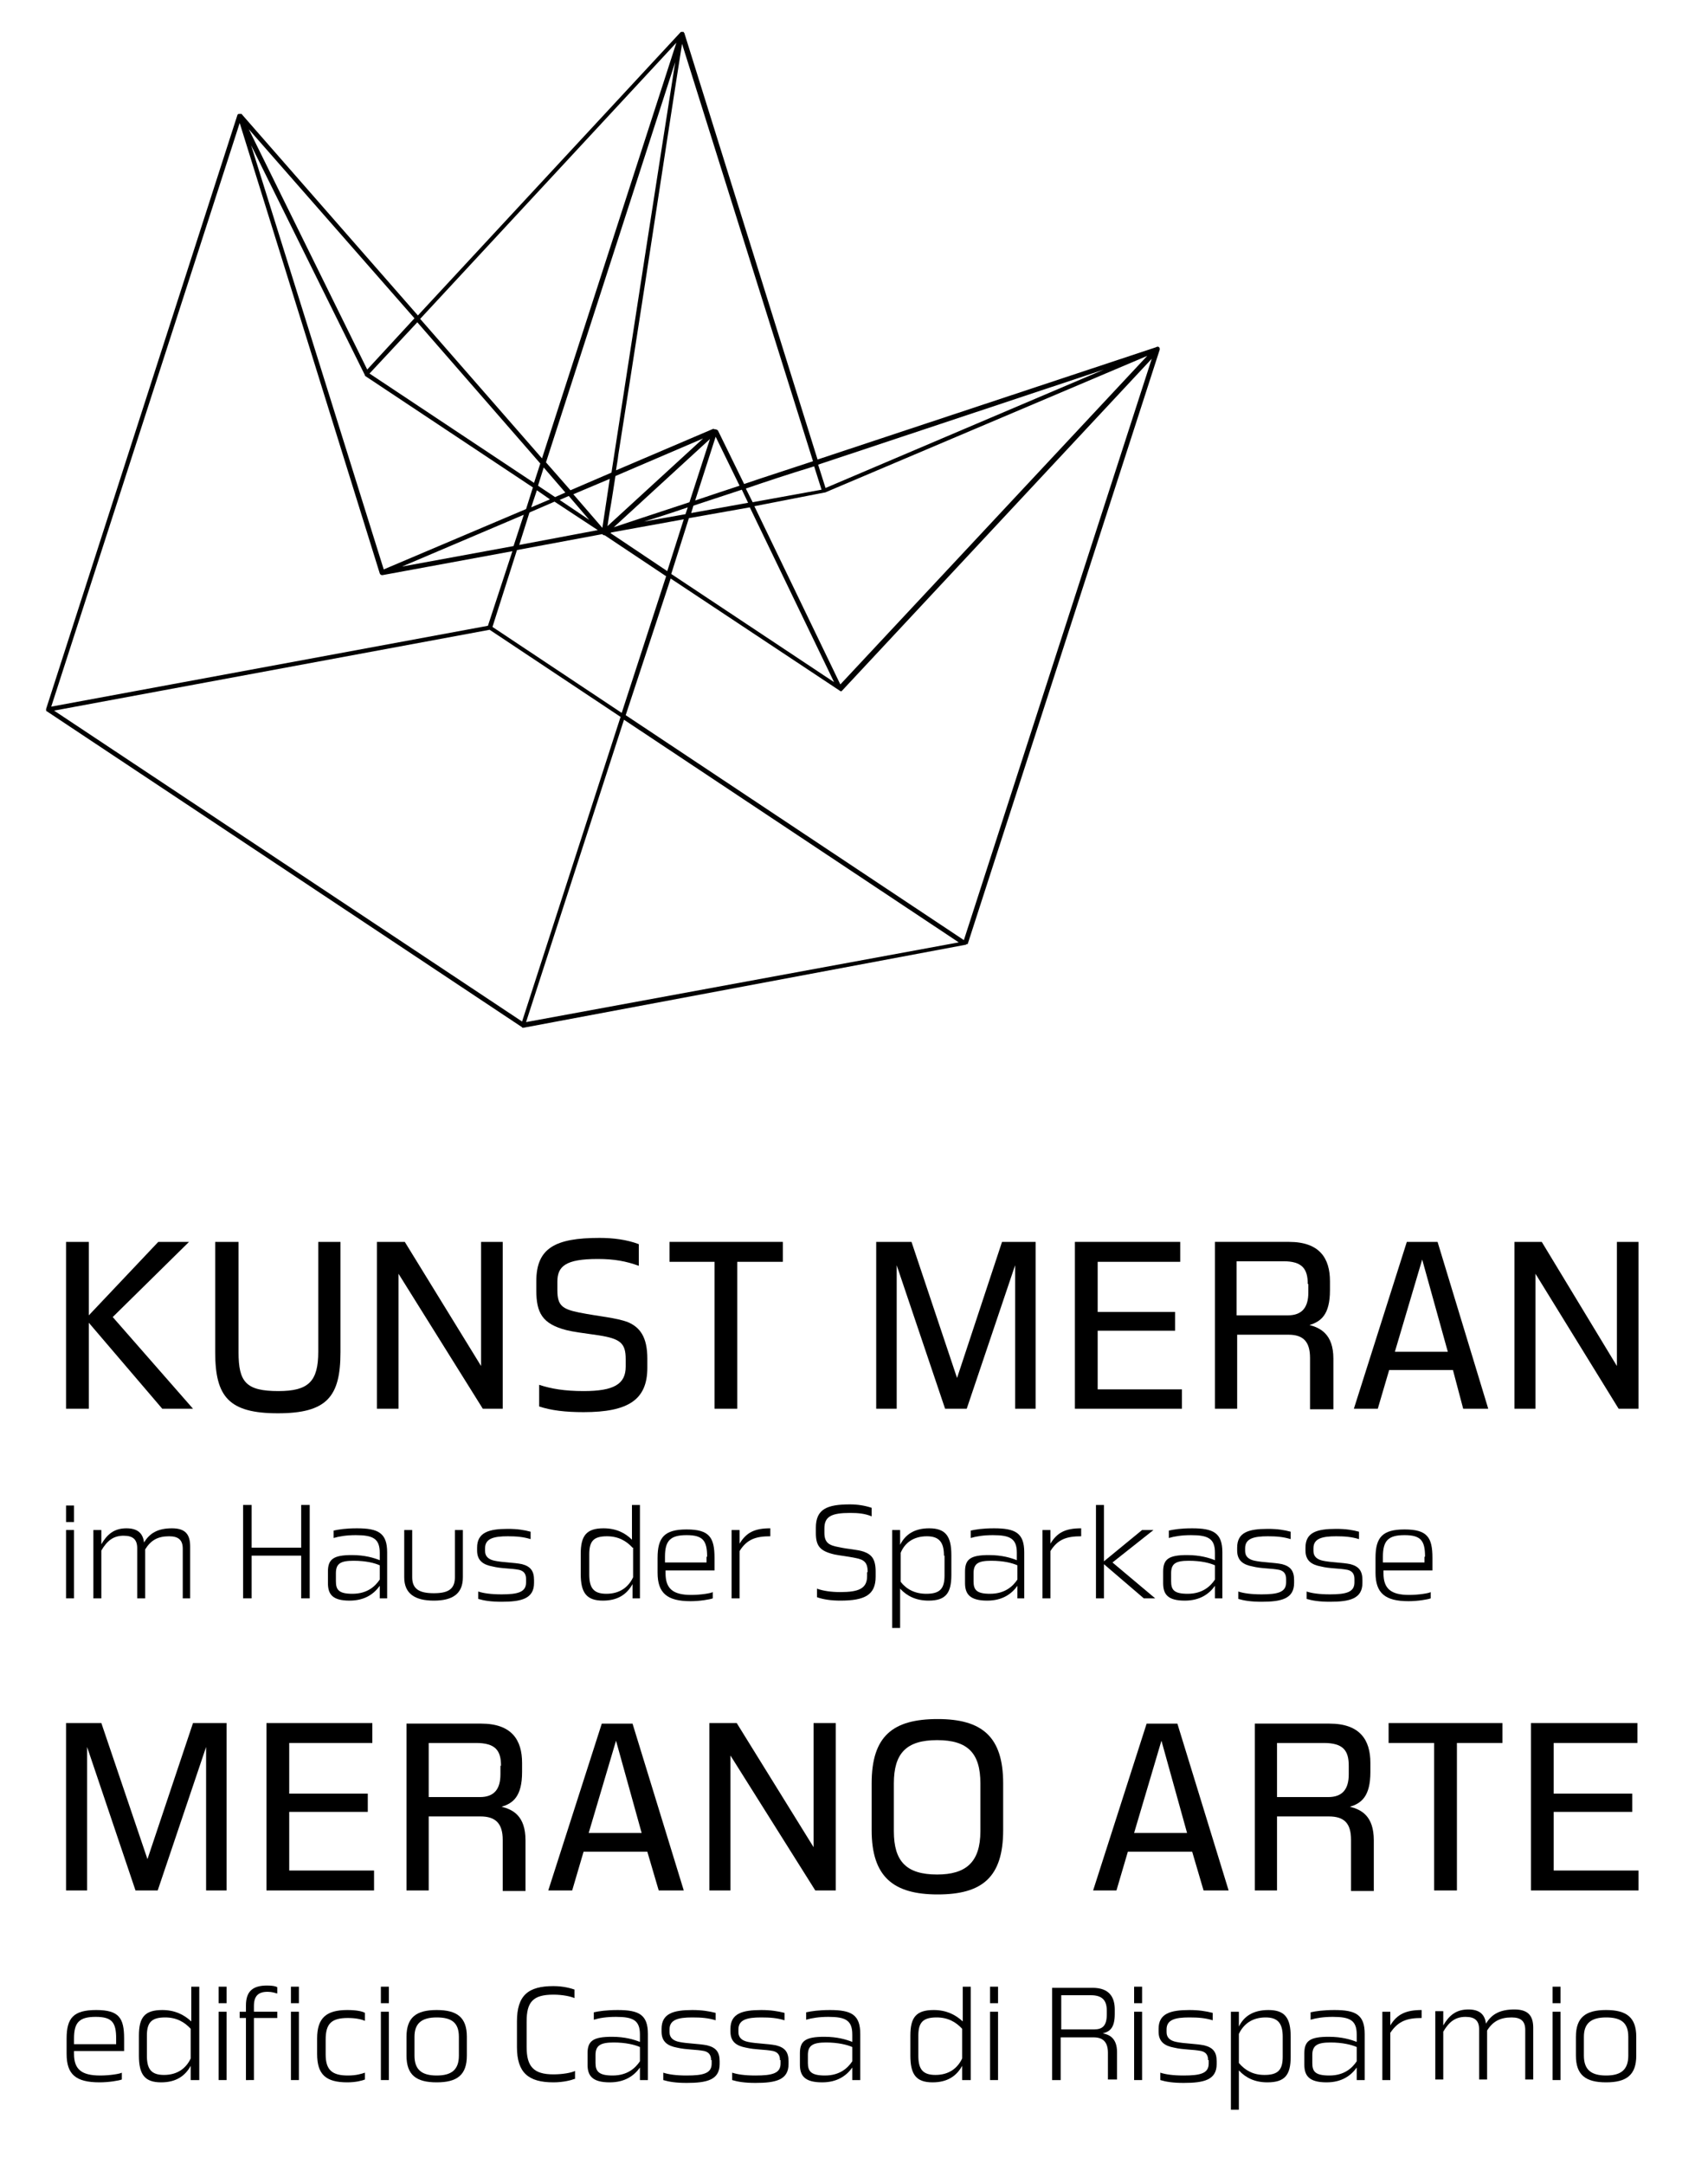 <?xml version="1.0" encoding="utf-8"?>
<!-- Generator: Adobe Illustrator 21.1.0, SVG Export Plug-In . SVG Version: 6.00 Build 0)  -->
<svg version="1.1" id="Ebene_1" xmlns="http://www.w3.org/2000/svg" xmlns:xlink="http://www.w3.org/1999/xlink" x="0px" y="0px"
	 viewBox="0 0 300 380" style="enable-background:new 0 0 300 380;" xml:space="preserve">
<style type="text/css">
	.st0{fill:none;}
</style>
<g>
	<path d="M43.7,22.7l20.8,42.2l8.3-9L43.7,22.7z M73.8,56l21.4,24.5l23.6-73L73.8,56z M64.9,65.6l28.9,19.2l1.1-3.4L73.3,56.6
		L64.9,65.6z M125.7,75.4c0.1,0,0.3,0.1,0.4,0.2l4.6,9.4c3.8-1.3,7.9-2.6,12.1-4L119.8,7.7c-0.9,5.6-3.7,23.8-6.5,42.1
		c-1.7,11-3.4,21.9-4.7,30.1c-0.1,1-0.3,1.9-0.4,2.7l17.1-7.3C125.5,75.4,125.5,75.4,125.7,75.4C125.7,75.4,125.7,75.4,125.7,75.4
		 M143.7,81.6l1.3,4.1l48.9-20.8C172.3,72.1,156,77.5,143.7,81.6 M95.9,81.2l4.3,4.9l7.2-3.1c2.9-18.9,9-58.2,11.2-72.1L95.9,81.2z
		 M94.5,85.3l3,2l1.8-0.8l-3.8-4.4L94.5,85.3z M125.7,76.7l-3.6,11.2c2.4-0.8,5-1.7,7.8-2.6L125.7,76.7z M131,85.8l1.2,2.4l12.1-2.2
		l-1.3-4.1C138.4,83.3,134.5,84.6,131,85.8 M94.3,86.1l-1,3l3.3-1.4L94.3,86.1z M121.8,88.8l-0.4,1.3l10-1.8l-1.1-2.3
		C127,87.1,124.2,88,121.8,88.8 M98.3,87.8l5.2,3.5l-3.6-4.2L98.3,87.8z M120.8,89.1c-3.2,1.1-5.7,1.9-7.7,2.5l7.3-1.3L120.8,89.1z
		 M108.1,83.6c-0.4,2.5-0.7,4.6-1,6.2c-0.2,1.2-0.3,2-0.4,2.6l16.8-15.4L108.1,83.6z M124.7,77.1l-16.9,15.5
		c2.4-0.8,7.2-2.4,13.3-4.4L124.7,77.1z M100.7,86.8l5.1,5.9c0.2-1.4,0.7-4.5,1.3-8.6L100.7,86.8z M93,90l-1.8,5.7l13.8-2.6l-7.6-5
		L93,90z M92,90.4l-21.4,9.1l19.6-3.6L92,90.4z M44.1,25.5L67.4,100l25-10.6l1.2-3.8L64.1,66c0,0,0,0,0,0c0,0,0,0,0,0c0,0,0,0,0,0
		c0,0,0,0,0,0c0,0,0,0,0,0c0,0,0,0,0,0c0,0,0,0,0,0h0c0,0,0,0,0,0c0,0,0,0,0,0c0,0,0,0,0,0c0,0,0,0,0,0c0,0,0,0,0,0c0,0,0,0,0,0
		c0,0,0,0,0,0h0c0,0,0,0,0,0c0,0,0,0,0,0c0,0,0,0,0,0l0,0c0,0,0,0,0,0h0l0,0l0,0c0,0,0,0,0,0v0l0,0h0c0,0,0,0,0,0c0,0,0,0,0,0
		c0,0,0,0,0,0v0c0,0,0,0,0,0v0c0,0,0,0,0,0c0,0,0,0,0,0s0,0,0,0c0,0,0,0,0,0c0,0,0,0,0,0c0,0,0,0,0-0.1L44.1,25.5z M107.2,93.6
		l10,6.7l2.9-9.1l-12.7,2.3C107.3,93.6,107.2,93.6,107.2,93.6 M117.9,100.8l28.6,19l-14.8-30.7L121,91L117.9,100.8z M132.5,88.9
		l15.1,31.3l53.9-57.7l-56.6,24c0,0-0.1,0-0.1,0h0c0,0,0,0,0,0h0c0,0,0,0,0,0L132.5,88.9z M42.1,21.6L9,124.1l76.7-14.2L90,96.8
		L67.2,101c0,0,0,0,0,0c0,0,0,0,0,0c0,0,0,0-0.1,0c-0.2,0-0.3-0.1-0.4-0.3L42.1,21.6z M86.5,110.1l22.7,15.1l7.8-24L106.2,94
		c0,0,0,0-0.1,0h0h0h0c-0.1,0-0.1,0-0.2-0.1h0c0,0,0,0,0,0c0,0,0,0,0,0v0c0,0-0.1,0-0.1-0.1v0c0,0,0,0,0,0c0,0,0,0,0,0l0,0
		c0,0,0,0,0,0l0,0l-15,2.8L86.5,110.1z M109.9,125.6l59.4,39.5l33-102.1l-54.4,58.3c0,0,0,0,0,0c0,0-0.1,0.1-0.1,0.1c0,0,0,0,0,0
		c0,0,0,0,0,0c0,0,0,0,0,0c0,0,0,0,0,0l0,0c0,0,0,0,0,0c0,0,0,0,0,0h0c0,0,0,0,0,0c0,0,0,0,0,0c0,0,0,0,0,0c0,0,0,0,0,0h0
		c0,0,0,0,0,0h0h0c0,0,0,0,0,0l0,0h0c0,0,0,0,0,0h0c-0.1,0-0.2,0-0.3-0.1l-29.7-19.7L109.9,125.6z M9.5,124.8l82.2,54.6l17.3-53.5
		l-23-15.3L9.5,124.8z M109.6,126.4l-17.2,53.1l76-14L109.6,126.4z M91.9,180.5c-0.1,0-0.2,0-0.2-0.1L8.2,124.9c0,0,0,0,0,0l0,0
		c0,0,0,0,0,0c0,0,0,0,0,0h0c0,0,0,0,0,0c0,0,0,0,0,0c-0.1,0-0.1-0.1-0.1-0.2c0,0,0,0,0,0h0v0c0,0,0,0,0,0c0,0,0,0,0,0c0,0,0,0,0,0
		h0v0c0,0,0,0,0,0v0h0c0-0.1,0-0.2,0-0.2v0c0,0,0,0,0,0L41.7,20.2c0,0,0,0,0,0c0,0,0-0.1,0.1-0.1v0c0-0.1,0.1-0.1,0.2-0.1h0
		c0,0,0,0,0.1,0c0.1,0,0.1,0,0.2,0c0,0,0.1,0,0.1,0h0c0,0,0,0,0,0h0c0,0,0,0,0,0h0c0,0,0.1,0,0.1,0.1l30.9,35.3l46.1-49.7
		c0.1-0.1,0.1-0.1,0.2-0.1c0,0,0,0,0,0l0,0c0,0,0,0,0,0c0,0,0.1,0,0.1,0c0.1,0,0.1,0,0.2,0c0,0,0,0,0,0c0.1,0,0.1,0,0.1,0.1
		c0,0,0.1,0.1,0.1,0.1c0,0,0,0,0,0l23.4,74.9c26.2-8.7,57-18.9,59.4-19.7c0.2-0.1,0.4-0.2,0.6,0c0.1,0.1,0.1,0.2,0.1,0.3
		c0,0,0,0.1,0,0.1c0,0,0,0,0,0v0c0,0,0,0,0,0l-33.7,104.3c0,0.1,0,0.1-0.1,0.1l0,0c0,0,0,0,0,0c0,0,0,0,0,0c0,0,0,0,0,0l0,0
		c0,0,0,0,0,0c0,0,0,0,0,0c0,0,0,0-0.1,0c0,0,0,0,0,0c0,0,0,0,0,0c0,0,0,0,0,0c0,0,0,0,0,0c0,0,0,0,0,0c0,0,0,0,0,0
		c0,0-0.1,0-0.1,0.1c0,0,0,0,0,0c0,0,0,0,0,0L91.9,180.5C91.9,180.5,91.9,180.5,91.9,180.5L91.9,180.5L91.9,180.5
		C91.9,180.5,91.9,180.5,91.9,180.5"/>
	<polyline class="st0" points="368,5.5 8,5.5 8,370.5 368,5.5 	"/>
	<polygon points="28.5,247.4 15.6,232.3 15.6,247.4 11.6,247.4 11.6,218.1 15.6,218.1 15.6,231 27.8,218.1 33.2,218.1 19.8,231.3 
		33.9,247.4 	"/>
	<path d="M55.8,218.1h4v19.4c0,7.8-2.4,10.7-11,10.7c-8.6,0-11-2.9-11-10.7v-19.4h4.1v19.4c0,5.2,1.3,6.8,7,6.8c5.3,0,7-1.7,7-6.9
		V218.1z"/>
	<polygon points="84.8,247.4 70,223.7 70,247.4 66.2,247.4 66.2,218.1 71.1,218.1 84.5,239.9 84.5,218.1 88.3,218.1 88.3,247.4 	"/>
	<path d="M109.9,238.7c0-2.8-0.9-3.6-4.8-4.2c-2.8-0.4-4.4-0.6-5.6-0.9c-4.3-1.1-5.3-3.1-5.3-7V225c0-5.8,3.3-7.6,11.1-7.6
		c2.4,0,4.8,0.3,6.9,1.1v3.8c-2.2-0.8-4.3-1.2-7.2-1.2c-5.7,0-7.1,1.3-7.1,4v1.5c0,2.7,0.9,3.3,3.8,3.9c3.5,0.7,6.5,0.9,8.6,1.7
		c2.1,0.9,3.4,2.6,3.4,6.4v1.6c0,5.6-3.3,7.8-11.2,7.8c-3.2,0-5.7-0.3-7.8-1v-3.8c2.1,0.7,4.5,1.1,7.8,1.1c5.3,0,7.4-1.2,7.4-4.3
		V238.7z"/>
	<polygon points="125.5,247.4 125.5,221.6 117.6,221.6 117.6,218.1 137.5,218.1 137.5,221.6 129.5,221.6 129.5,247.4 	"/>
	<polygon points="178.3,247.4 178.3,222.2 169.8,247.4 166,247.4 157.5,222.2 157.5,247.4 153.9,247.4 153.9,218.1 160.1,218.1 
		168.1,242 176,218.1 181.9,218.1 181.9,247.4 	"/>
	<polygon points="188.8,247.4 188.8,218.1 207.3,218.1 207.3,221.6 192.8,221.6 192.8,230.4 206.4,230.4 206.4,233.7 192.8,233.7 
		192.8,244 207.6,244 207.6,247.4 	"/>
	<path d="M229.7,225.5c0-2.7-1-4-4.3-4h-8.2v9.5h9c2.5,0,3.6-1.4,3.6-4V225.5z M230.1,247.4v-8.9c0-2.9-1.2-4.1-3.8-4.1h-9v13h-3.9
		v-29.3h13c5.4,0,7.2,2.9,7.2,6.9v1.6c0,4.3-1.6,5.5-3.6,6.1c1.9,0.5,4.2,1.6,4.2,5.9v8.9H230.1z"/>
	<path d="M245,237.4h9.3l-4.5-16.2L245,237.4z M255.2,240.6H244l-2,6.8h-4.2l9.3-29.3h5.4l8.9,29.3h-4.4L255.2,240.6z"/>
	<polygon points="284.3,247.4 269.7,223.7 269.7,247.4 266,247.4 266,218.1 270.8,218.1 284,239.9 284,218.1 287.8,218.1 
		287.8,247.4 	"/>
	<polygon points="36.2,332 36.2,306.8 27.7,332 23.8,332 15.3,306.8 15.3,332 11.6,332 11.6,302.6 17.8,302.6 25.9,326.5 
		33.9,302.6 39.8,302.6 39.8,332 	"/>
	<polygon points="46.8,332 46.8,302.6 65.4,302.6 65.4,306.1 50.8,306.1 50.8,315 64.6,315 64.6,318.2 50.8,318.2 50.8,328.5 
		65.7,328.5 65.7,332 	"/>
	<path d="M88,310.1c0-2.7-1-4-4.4-4h-8.3v9.5h9c2.5,0,3.6-1.4,3.6-4V310.1z M88.3,332v-8.9c0-2.9-1.3-4.1-3.9-4.1h-9.1v13h-3.9
		v-29.3h13.1c5.4,0,7.2,2.9,7.2,6.9v1.6c0,4.3-1.6,5.5-3.6,6.1c2,0.5,4.2,1.6,4.2,5.9v8.9H88.3z"/>
	<path d="M103.4,321.9h9.3l-4.5-16.2L103.4,321.9z M113.7,325.2h-11.2l-2,6.8h-4.2l9.4-29.3h5.4l9,29.3h-4.4L113.7,325.2z"/>
	<polygon points="143.2,332 128.3,308.3 128.3,332 124.6,332 124.6,302.6 129.4,302.6 142.9,324.4 142.9,302.6 146.8,302.6 
		146.8,332 	"/>
	<path d="M172.2,313.2c0-5.3-2.2-7.6-7.6-7.6s-7.6,2.3-7.6,7.6v8.4c0,5.3,2.2,7.6,7.6,7.6c5,0,7.6-2.1,7.6-7.6V313.2z M176.2,321.4
		c0,8.3-3.7,11.3-11.5,11.3c-7.8,0-11.6-3.1-11.6-11.3v-8.2c0-8.3,3.7-11.3,11.6-11.3c7.8,0,11.5,3.1,11.5,11.3V321.4z"/>
	<path d="M199.2,321.9h9.3l-4.5-16.2L199.2,321.9z M209.4,325.2h-11.3l-2,6.8H192l9.4-29.3h5.4l9,29.3h-4.4L209.4,325.2z"/>
	<path d="M236.9,310.1c0-2.7-1-4-4.4-4h-8.2v9.5h9c2.5,0,3.6-1.4,3.6-4V310.1z M237.3,332v-8.9c0-2.9-1.2-4.1-3.9-4.1h-9.1v13h-3.9
		v-29.3h13.1c5.4,0,7.2,2.9,7.2,6.9v1.6c0,4.3-1.6,5.5-3.6,6.1c2,0.5,4.2,1.6,4.2,5.9v8.9H237.3z"/>
	<polygon points="251.9,332 251.9,306.1 243.9,306.1 243.9,302.6 263.9,302.6 263.9,306.1 255.9,306.1 255.9,332 	"/>
	<polygon points="268.9,332 268.9,302.6 287.6,302.6 287.6,306.1 272.9,306.1 272.9,315 286.7,315 286.7,318.2 272.9,318.2 
		272.9,328.5 287.8,328.5 287.8,332 	"/>
	<path d="M20.4,358c0-2.8-0.7-3.8-3.6-3.8c-2.9,0-3.8,1-3.8,3.8v1h7.4V358z M21.4,365.2c-0.5,0.2-2.3,0.5-3.9,0.5
		c-4.2,0-5.8-1.4-5.8-5V358c0-3.6,1.2-5,5.2-5s4.9,1.4,4.9,5v2.2H13v0.5c0,2.7,1.3,3.8,4.6,3.8c1.7,0,3.5-0.3,3.8-0.5V365.2z"/>
	<path d="M33.5,356.3c-1.1-1.2-2.5-2-4.5-2c-2.4,0-3.2,0.9-3.2,3.2v3.5c0,2.3,0.7,3.4,3,3.4c2.4,0,3.9-1.2,4.7-2.9V356.3z
		 M33.5,365.3v-2.5c-1,1.8-2.6,2.9-5.2,2.9c-2.9,0-3.9-1.4-3.9-4.7v-3.5c0-3.2,1-4.5,4.1-4.5c2.2,0,3.8,0.8,5.1,2v-6.1h1.4v16.4
		H33.5z"/>
	<path d="M38.4,365.3h1.4v-12h-1.4V365.3z M38.4,351.8h1.4v-2.9h-1.4V351.8z"/>
	<path d="M43.2,365.3v-10.9h-1.1v-1.1h1.1v-1.1c0-2.5,1.2-3.5,3.7-3.5c0.9,0,1.5,0.1,1.8,0.3v1.1c-0.4-0.1-0.9-0.3-1.7-0.3
		c-1.6,0-2.4,0.7-2.4,2.5v1h4.1v1.1h-4.1v10.9H43.2z"/>
	<path d="M51.1,365.3h1.4v-12h-1.4V365.3z M51.1,351.8h1.4v-2.9h-1.4V351.8z"/>
	<path d="M64.1,365.2c-0.5,0.2-1.6,0.5-3.1,0.5c-3.8,0-5.3-1.4-5.3-5V358c0-3.6,1.6-5,5.3-5c1.5,0,2.6,0.2,3.1,0.5v1.4
		c-0.7-0.3-1.7-0.5-3-0.5c-2.9,0-3.9,1-3.9,3.8v2.6c0,2.7,1.1,3.7,3.9,3.7c1.5,0,2.4-0.3,3-0.5V365.2z"/>
	<path d="M66.9,365.3h1.4v-12h-1.4V365.3z M66.9,351.8h1.4v-2.9h-1.4V351.8z"/>
	<path d="M80.6,357.7c0-2.5-1.3-3.4-3.9-3.4c-2.7,0-3.9,1.1-3.9,3.4v3.3c0,2.5,1.3,3.5,3.9,3.5c2.6,0,3.9-1,3.9-3.5V357.7z M82,361
		c0,3.4-1.7,4.7-5.3,4.7c-3.6,0-5.3-1.3-5.3-4.7v-3.3c0-3.4,1.7-4.7,5.3-4.7c3.6,0,5.3,1.3,5.3,4.7V361z"/>
	<path d="M286,357.7c0-2.5-1.3-3.4-3.9-3.4c-2.7,0-3.9,1.1-3.9,3.4v3.3c0,2.5,1.3,3.5,3.9,3.5c2.6,0,3.9-1,3.9-3.5V357.7z
		 M287.4,361c0,3.4-1.7,4.7-5.3,4.7c-3.6,0-5.3-1.3-5.3-4.7v-3.3c0-3.4,1.7-4.7,5.3-4.7c3.6,0,5.3,1.3,5.3,4.7V361z"/>
	<path d="M100.9,365.1c-0.5,0.2-1.9,0.6-3.7,0.6c-4.4,0-6.4-1.7-6.4-6.2v-4.5c0-4.6,2-6.2,6.4-6.2c1.8,0,3.1,0.4,3.7,0.6v1.5
		c-0.7-0.3-2.1-0.6-3.7-0.6c-3.6,0-4.7,1.3-4.7,4.7v4.5c0,3.4,1.2,4.8,4.7,4.8c1.7,0,3.2-0.3,3.8-0.6V365.1z"/>
	<path d="M112.4,359.5c-0.9-0.4-2.5-0.8-4.6-0.8c-2.3,0-3.2,0.5-3.2,2.2v1.4c0,1.5,0.6,2.2,3,2.2c2.6,0,4-1.3,4.8-2.5V359.5z
		 M112.4,365.3v-2.2c-1,1.4-2.6,2.6-5.3,2.6c-3.1,0-3.9-1.2-3.9-3.1v-2c0-2.2,1-2.9,4.3-2.9c2.3,0,3.9,0.5,4.9,0.9v-1.3
		c0-2.5-1.2-3.1-4.2-3.1c-1.7,0-2.9,0.2-3.9,0.5v-1.3c0.9-0.2,2.2-0.4,4.2-0.4c3.7,0,5.3,0.8,5.3,4.2v8.1H112.4z"/>
	<path d="M124.9,361.8c0-0.9-0.4-1.4-1.2-1.6c-1.5-0.3-3.1-0.2-4.8-0.6c-1.6-0.3-2.7-1-2.7-2.8v-0.5c0-2.7,2.1-3.3,5.4-3.3
		c1.7,0,2.9,0.2,4.1,0.5v1.3c-1.3-0.4-2.5-0.5-4.1-0.5c-2.5,0-4,0.4-4,2.1v0.5c0,1,0.7,1.5,1.7,1.7c1.4,0.3,3.4,0.3,4.9,0.6
		c1.6,0.4,2.2,1.2,2.2,2.8v0.5c0,2.8-2.3,3.3-5.8,3.3c-1.9,0-3.1-0.2-4.1-0.5v-1.3c0.9,0.3,2.2,0.5,4.1,0.5c3,0,4.4-0.4,4.4-2.1
		V361.8z"/>
	<path d="M137,361.8c0-0.9-0.4-1.4-1.2-1.6c-1.5-0.3-3.1-0.2-4.8-0.6c-1.6-0.3-2.7-1-2.7-2.8v-0.5c0-2.7,2.1-3.3,5.4-3.3
		c1.7,0,2.9,0.2,4.1,0.5v1.3c-1.3-0.4-2.5-0.5-4.1-0.5c-2.5,0-4,0.4-4,2.1v0.5c0,1,0.7,1.5,1.7,1.7c1.4,0.3,3.4,0.3,4.9,0.6
		c1.6,0.4,2.2,1.2,2.2,2.8v0.5c0,2.8-2.3,3.3-5.8,3.3c-1.9,0-3.1-0.2-4.1-0.5v-1.3c0.9,0.3,2.2,0.5,4.1,0.5c3,0,4.4-0.4,4.4-2.1
		V361.8z"/>
	<path d="M149.7,359.5c-0.9-0.4-2.5-0.8-4.6-0.8c-2.3,0-3.2,0.5-3.2,2.2v1.4c0,1.5,0.6,2.2,3,2.2c2.6,0,4-1.3,4.8-2.5V359.5z
		 M149.7,365.3v-2.2c-1,1.4-2.6,2.6-5.3,2.6c-3.1,0-3.9-1.2-3.9-3.1v-2c0-2.2,1-2.9,4.3-2.9c2.3,0,3.9,0.5,4.9,0.9v-1.3
		c0-2.5-1.2-3.1-4.2-3.1c-1.6,0-2.9,0.2-3.9,0.5v-1.3c0.9-0.2,2.2-0.4,4.2-0.4c3.7,0,5.3,0.8,5.3,4.2v8.1H149.7z"/>
	<path d="M169,356.3c-1.1-1.2-2.5-2-4.5-2c-2.4,0-3.2,0.9-3.2,3.2v3.5c0,2.3,0.7,3.4,3,3.4c2.4,0,3.9-1.2,4.7-2.9V356.3z M169,365.3
		v-2.5c-1,1.8-2.6,2.9-5.2,2.9c-2.9,0-3.9-1.4-3.9-4.7v-3.5c0-3.2,1-4.5,4.1-4.5c2.2,0,3.8,0.8,5.1,2v-6.1h1.4v16.4H169z"/>
	<path d="M173.9,365.3h1.4v-12h-1.4V365.3z M173.9,351.8h1.4v-2.9h-1.4V351.8z"/>
	<path d="M194.4,353.1c0-1.7-0.7-2.7-2.8-2.7h-5.2v6h5.8c1.4,0,2.2-0.6,2.2-2.6V353.1z M194.6,365.3v-4.8c0-2-1-2.7-2.5-2.7h-5.8
		v7.5h-1.5v-16.2h7.1c2.9,0,3.9,1.6,3.9,3.8v0.8c0,2.6-1,3.1-2.1,3.4c1.1,0.2,2.5,0.8,2.5,3.3v4.8H194.6z"/>
	<path d="M199.2,365.3h1.4v-12h-1.4V365.3z M199.2,351.8h1.4v-2.9h-1.4V351.8z"/>
	<path d="M212.2,361.8c0-0.9-0.4-1.4-1.2-1.6c-1.5-0.3-3.1-0.2-4.8-0.6c-1.6-0.3-2.7-1-2.7-2.8v-0.5c0-2.7,2.1-3.3,5.4-3.3
		c1.7,0,2.9,0.2,4.1,0.5v1.3c-1.3-0.4-2.5-0.5-4.1-0.5c-2.5,0-4,0.4-4,2.1v0.5c0,1,0.7,1.5,1.7,1.7c1.4,0.3,3.4,0.3,4.9,0.6
		c1.6,0.4,2.2,1.2,2.2,2.8v0.5c0,2.8-2.3,3.3-5.8,3.3c-1.9,0-3.1-0.2-4.1-0.5v-1.3c0.9,0.3,2.2,0.5,4.1,0.5c3,0,4.4-0.4,4.4-2.1
		V361.8z"/>
	<path d="M225.3,357.7c0-2.3-0.8-3.4-3-3.4c-2.4,0-3.9,1.2-4.7,2.9v5.1c1.1,1.3,2.5,2.1,4.5,2.1c2.4,0,3.2-0.9,3.2-3.2V357.7z
		 M216.2,370.5v-17.2h1.4v2.6c0.9-1.8,2.5-2.9,5.2-2.9c2.9,0,3.9,1.4,3.9,4.7v3.5c0,3.2-1,4.5-4.1,4.5c-2.2,0-3.8-0.8-5-2.1v6.9
		H216.2z"/>
	<path d="M238.3,359.5c-0.9-0.4-2.5-0.8-4.6-0.8c-2.3,0-3.2,0.5-3.2,2.2v1.4c0,1.5,0.5,2.2,3,2.2c2.6,0,4-1.3,4.8-2.5V359.5z
		 M238.3,365.3v-2.2c-1,1.4-2.6,2.6-5.3,2.6c-3.1,0-3.9-1.2-3.9-3.1v-2c0-2.2,1-2.9,4.3-2.9c2.3,0,3.9,0.5,4.9,0.9v-1.3
		c0-2.5-1.2-3.1-4.2-3.1c-1.6,0-2.9,0.2-3.9,0.5v-1.3c0.9-0.2,2.2-0.4,4.2-0.4c3.7,0,5.3,0.8,5.3,4.2v8.1H238.3z"/>
	<path d="M242.8,365.3v-12h1.4v2.4c1.2-2,2.8-2.7,5.5-2.7v1.4c-2.5,0-4.1,0.5-5.5,2.6v8.3H242.8z"/>
	<path d="M267.9,365.3v-8.8c0-1.5-0.7-2.2-2.4-2.2c-2,0-3.3,0.7-4.3,2.3v8.6h-1.4v-8.8c0-1.5-0.7-2.2-2.4-2.2
		c-1.8,0-2.9,0.9-3.9,2.6v8.4h-1.4v-12h1.4v2.5c1-1.7,2.2-2.8,4.4-2.8c1.9,0,2.9,0.8,3.1,2.5c1-1.7,2.5-2.5,5-2.5
		c2.3,0,3.3,1,3.3,3.2v9.1H267.9z"/>
	<path d="M272.7,365.3h1.4v-12h-1.4V365.3z M272.7,351.8h1.4v-2.9h-1.4V351.8z"/>
	<path d="M11.6,280.7h1.4v-12h-1.4V280.7z M11.6,267.3h1.4v-2.9h-1.4V267.3z"/>
	<path d="M32.1,280.7V272c0-1.5-0.7-2.2-2.4-2.2c-2,0-3.2,0.7-4.2,2.3v8.6h-1.4v-8.8c0-1.5-0.7-2.2-2.4-2.2c-1.8,0-2.9,0.9-3.9,2.6
		v8.4h-1.4v-12h1.4v2.5c1-1.7,2.2-2.8,4.4-2.8c1.9,0,2.9,0.8,3.1,2.5c1-1.7,2.5-2.5,4.9-2.5c2.3,0,3.2,1,3.2,3.2v9.1H32.1z"/>
	<path d="M66.7,274.9c-0.9-0.4-2.4-0.8-4.6-0.8c-2.3,0-3.1,0.5-3.1,2.2v1.4c0,1.5,0.5,2.2,2.9,2.2c2.6,0,4-1.3,4.8-2.5V274.9z
		 M66.7,280.7v-2.2c-1,1.4-2.6,2.6-5.3,2.6c-3.1,0-3.8-1.2-3.8-3.1v-2c0-2.2,1-2.9,4.2-2.9c2.3,0,3.9,0.5,4.9,0.9v-1.3
		c0-2.5-1.2-3.1-4.2-3.1c-1.6,0-2.9,0.2-3.9,0.5v-1.3c0.9-0.2,2.1-0.4,4.1-0.4c3.7,0,5.3,0.8,5.3,4.2v8.1H66.7z"/>
	<path d="M79.9,268.7h1.4v8.3c0,2.9-1.8,4.1-5.1,4.1c-3.3,0-5.2-1.2-5.2-4.1v-8.3h1.4v8.3c0,2.1,1.3,2.8,3.8,2.8
		c2.5,0,3.7-0.7,3.7-2.8V268.7z"/>
	<path d="M92.4,277.3c0-0.9-0.4-1.4-1.2-1.6c-1.5-0.3-3.1-0.2-4.7-0.6c-1.6-0.3-2.7-1-2.7-2.8v-0.5c0-2.7,2.1-3.3,5.4-3.3
		c1.7,0,2.9,0.2,4,0.5v1.3c-1.3-0.4-2.5-0.5-4-0.5c-2.5,0-4,0.4-4,2.1v0.5c0,1,0.7,1.5,1.7,1.7c1.4,0.3,3.4,0.3,4.8,0.6
		c1.5,0.4,2.1,1.2,2.1,2.8v0.5c0,2.8-2.3,3.3-5.7,3.3c-1.9,0-3.1-0.2-4.1-0.5v-1.3c0.9,0.3,2.2,0.5,4.1,0.5c2.9,0,4.3-0.4,4.3-2.1
		V277.3z"/>
	<path d="M111.1,271.8c-1.1-1.2-2.5-2-4.5-2c-2.4,0-3.1,0.9-3.1,3.2v3.5c0,2.3,0.7,3.4,3,3.4c2.4,0,3.9-1.2,4.7-2.9V271.8z
		 M111.1,280.7v-2.5c-1,1.8-2.6,2.9-5.2,2.9c-2.9,0-3.9-1.4-3.9-4.7v-3.5c0-3.2,1-4.5,4-4.5c2.2,0,3.8,0.8,5,2v-6.1h1.4v16.4H111.1z
		"/>
	<path d="M124.2,273.4c0-2.8-0.7-3.8-3.6-3.8s-3.8,1-3.8,3.8v1h7.3V273.4z M125.2,280.7c-0.5,0.2-2.3,0.5-3.9,0.5
		c-4.1,0-5.8-1.4-5.8-5v-2.6c0-3.6,1.2-5,5.1-5c4,0,4.9,1.4,4.9,5v2.2h-8.6v0.5c0,2.7,1.3,3.8,4.5,3.8c1.7,0,3.5-0.3,3.8-0.5V280.7z
		"/>
	<path d="M128.5,280.7v-12h1.4v2.4c1.2-2,2.7-2.7,5.4-2.7v1.4c-2.5,0-4.1,0.5-5.4,2.6v8.3H128.5z"/>
	<path d="M152.4,276.1c0-1.6-0.5-2.2-2.2-2.5c-1.5-0.3-2.6-0.4-3.6-0.6c-2.6-0.6-3.3-1.5-3.3-3.8v-0.9c0-3.3,2-4.1,6-4.1
		c1.3,0,2.6,0.2,3.8,0.6v1.5c-1.2-0.5-2.4-0.6-3.8-0.6c-3.2,0-4.5,0.6-4.5,2.7v0.8c0,1.8,0.9,2.2,2.5,2.5c1.8,0.4,3.2,0.4,4.4,0.8
		c1.4,0.5,2.1,1.3,2.1,3.5v0.9c0,3.2-1.9,4.2-6.2,4.2c-1.6,0-3-0.2-4.1-0.6v-1.5c1.1,0.4,2.5,0.6,4.1,0.6c3.2,0,4.7-0.6,4.7-2.8
		V276.1z"/>
	<path d="M165.8,273.2c0-2.3-0.8-3.4-3-3.4c-2.4,0-3.9,1.2-4.6,2.9v5.1c1,1.3,2.5,2.1,4.5,2.1c2.4,0,3.2-0.9,3.2-3.2V273.2z
		 M156.7,285.9v-17.2h1.4v2.6c0.9-1.8,2.5-2.9,5.1-2.9c2.9,0,3.9,1.4,3.9,4.7v3.5c0,3.2-1,4.5-4,4.5c-2.2,0-3.8-0.8-5-2.1v6.9H156.7
		z"/>
	<path d="M178.7,274.9c-0.9-0.4-2.4-0.8-4.6-0.8c-2.3,0-3.1,0.5-3.1,2.2v1.4c0,1.5,0.5,2.2,2.9,2.2c2.6,0,4-1.3,4.8-2.5V274.9z
		 M178.7,280.7v-2.2c-1,1.4-2.6,2.6-5.3,2.6c-3.1,0-3.9-1.2-3.9-3.1v-2c0-2.2,1-2.9,4.2-2.9c2.3,0,3.9,0.5,4.9,0.9v-1.3
		c0-2.5-1.2-3.1-4.2-3.1c-1.6,0-2.9,0.2-3.9,0.5v-1.3c0.9-0.2,2.1-0.4,4.1-0.4c3.7,0,5.3,0.8,5.3,4.2v8.1H178.7z"/>
	<path d="M183.1,280.7v-12h1.4v2.4c1.2-2,2.7-2.7,5.4-2.7v1.4c-2.5,0-4.1,0.5-5.4,2.6v8.3H183.1z"/>
	<polygon points="200.9,280.7 193.9,274.7 193.9,280.7 192.5,280.7 192.5,264.3 193.9,264.3 193.9,274.2 200.6,268.7 202.6,268.7 
		195.4,274.4 202.9,280.7 	"/>
	<path d="M213.4,274.9c-0.9-0.4-2.4-0.8-4.6-0.8c-2.3,0-3.1,0.5-3.1,2.2v1.4c0,1.5,0.5,2.2,2.9,2.2c2.6,0,4-1.3,4.8-2.5V274.9z
		 M213.4,280.7v-2.2c-1,1.4-2.6,2.6-5.3,2.6c-3.1,0-3.8-1.2-3.8-3.1v-2c0-2.2,1-2.9,4.2-2.9c2.3,0,3.9,0.5,4.9,0.9v-1.3
		c0-2.5-1.2-3.1-4.2-3.1c-1.6,0-2.9,0.2-3.9,0.5v-1.3c0.9-0.2,2.1-0.4,4.1-0.4c3.7,0,5.3,0.8,5.3,4.2v8.1H213.4z"/>
	<path d="M225.9,277.3c0-0.9-0.4-1.4-1.2-1.6c-1.5-0.3-3.1-0.2-4.7-0.6c-1.6-0.3-2.7-1-2.7-2.8v-0.5c0-2.7,2-3.3,5.4-3.3
		c1.7,0,2.9,0.2,4,0.5v1.3c-1.3-0.4-2.5-0.5-4-0.5c-2.5,0-4,0.4-4,2.1v0.5c0,1,0.7,1.5,1.7,1.7c1.4,0.3,3.4,0.3,4.8,0.6
		c1.5,0.4,2.1,1.2,2.1,2.8v0.5c0,2.8-2.3,3.3-5.7,3.3c-1.9,0-3.1-0.2-4.1-0.5v-1.3c0.9,0.3,2.2,0.5,4.1,0.5c2.9,0,4.3-0.4,4.3-2.1
		V277.3z"/>
	<path d="M237.9,277.3c0-0.9-0.4-1.4-1.2-1.6c-1.5-0.3-3.1-0.2-4.7-0.6c-1.6-0.3-2.7-1-2.7-2.8v-0.5c0-2.7,2-3.3,5.4-3.3
		c1.7,0,2.9,0.2,4,0.5v1.3c-1.3-0.4-2.5-0.5-4-0.5c-2.5,0-4,0.4-4,2.1v0.5c0,1,0.7,1.5,1.7,1.7c1.4,0.3,3.4,0.3,4.8,0.6
		c1.5,0.4,2.1,1.2,2.1,2.8v0.5c0,2.8-2.3,3.3-5.7,3.3c-1.9,0-3.1-0.2-4.1-0.5v-1.3c0.9,0.3,2.2,0.5,4.1,0.5c2.9,0,4.3-0.4,4.3-2.1
		V277.3z"/>
	<path d="M250.3,273.4c0-2.8-0.7-3.8-3.6-3.8c-2.9,0-3.8,1-3.8,3.8v1h7.3V273.4z M251.3,280.7c-0.5,0.2-2.3,0.5-3.9,0.5
		c-4.1,0-5.8-1.4-5.8-5v-2.6c0-3.6,1.2-5,5.1-5c4,0,4.9,1.4,4.9,5v2.2h-8.6v0.5c0,2.7,1.3,3.8,4.5,3.8c1.7,0,3.5-0.3,3.8-0.5V280.7z
		"/>
	<polygon points="52.9,264.3 52.9,271.8 44.2,271.8 44.2,264.3 42.7,264.3 42.7,280.7 44.2,280.7 44.2,273.2 52.9,273.2 52.9,280.7 
		54.4,280.7 54.4,264.3 	"/>
</g>
</svg>
